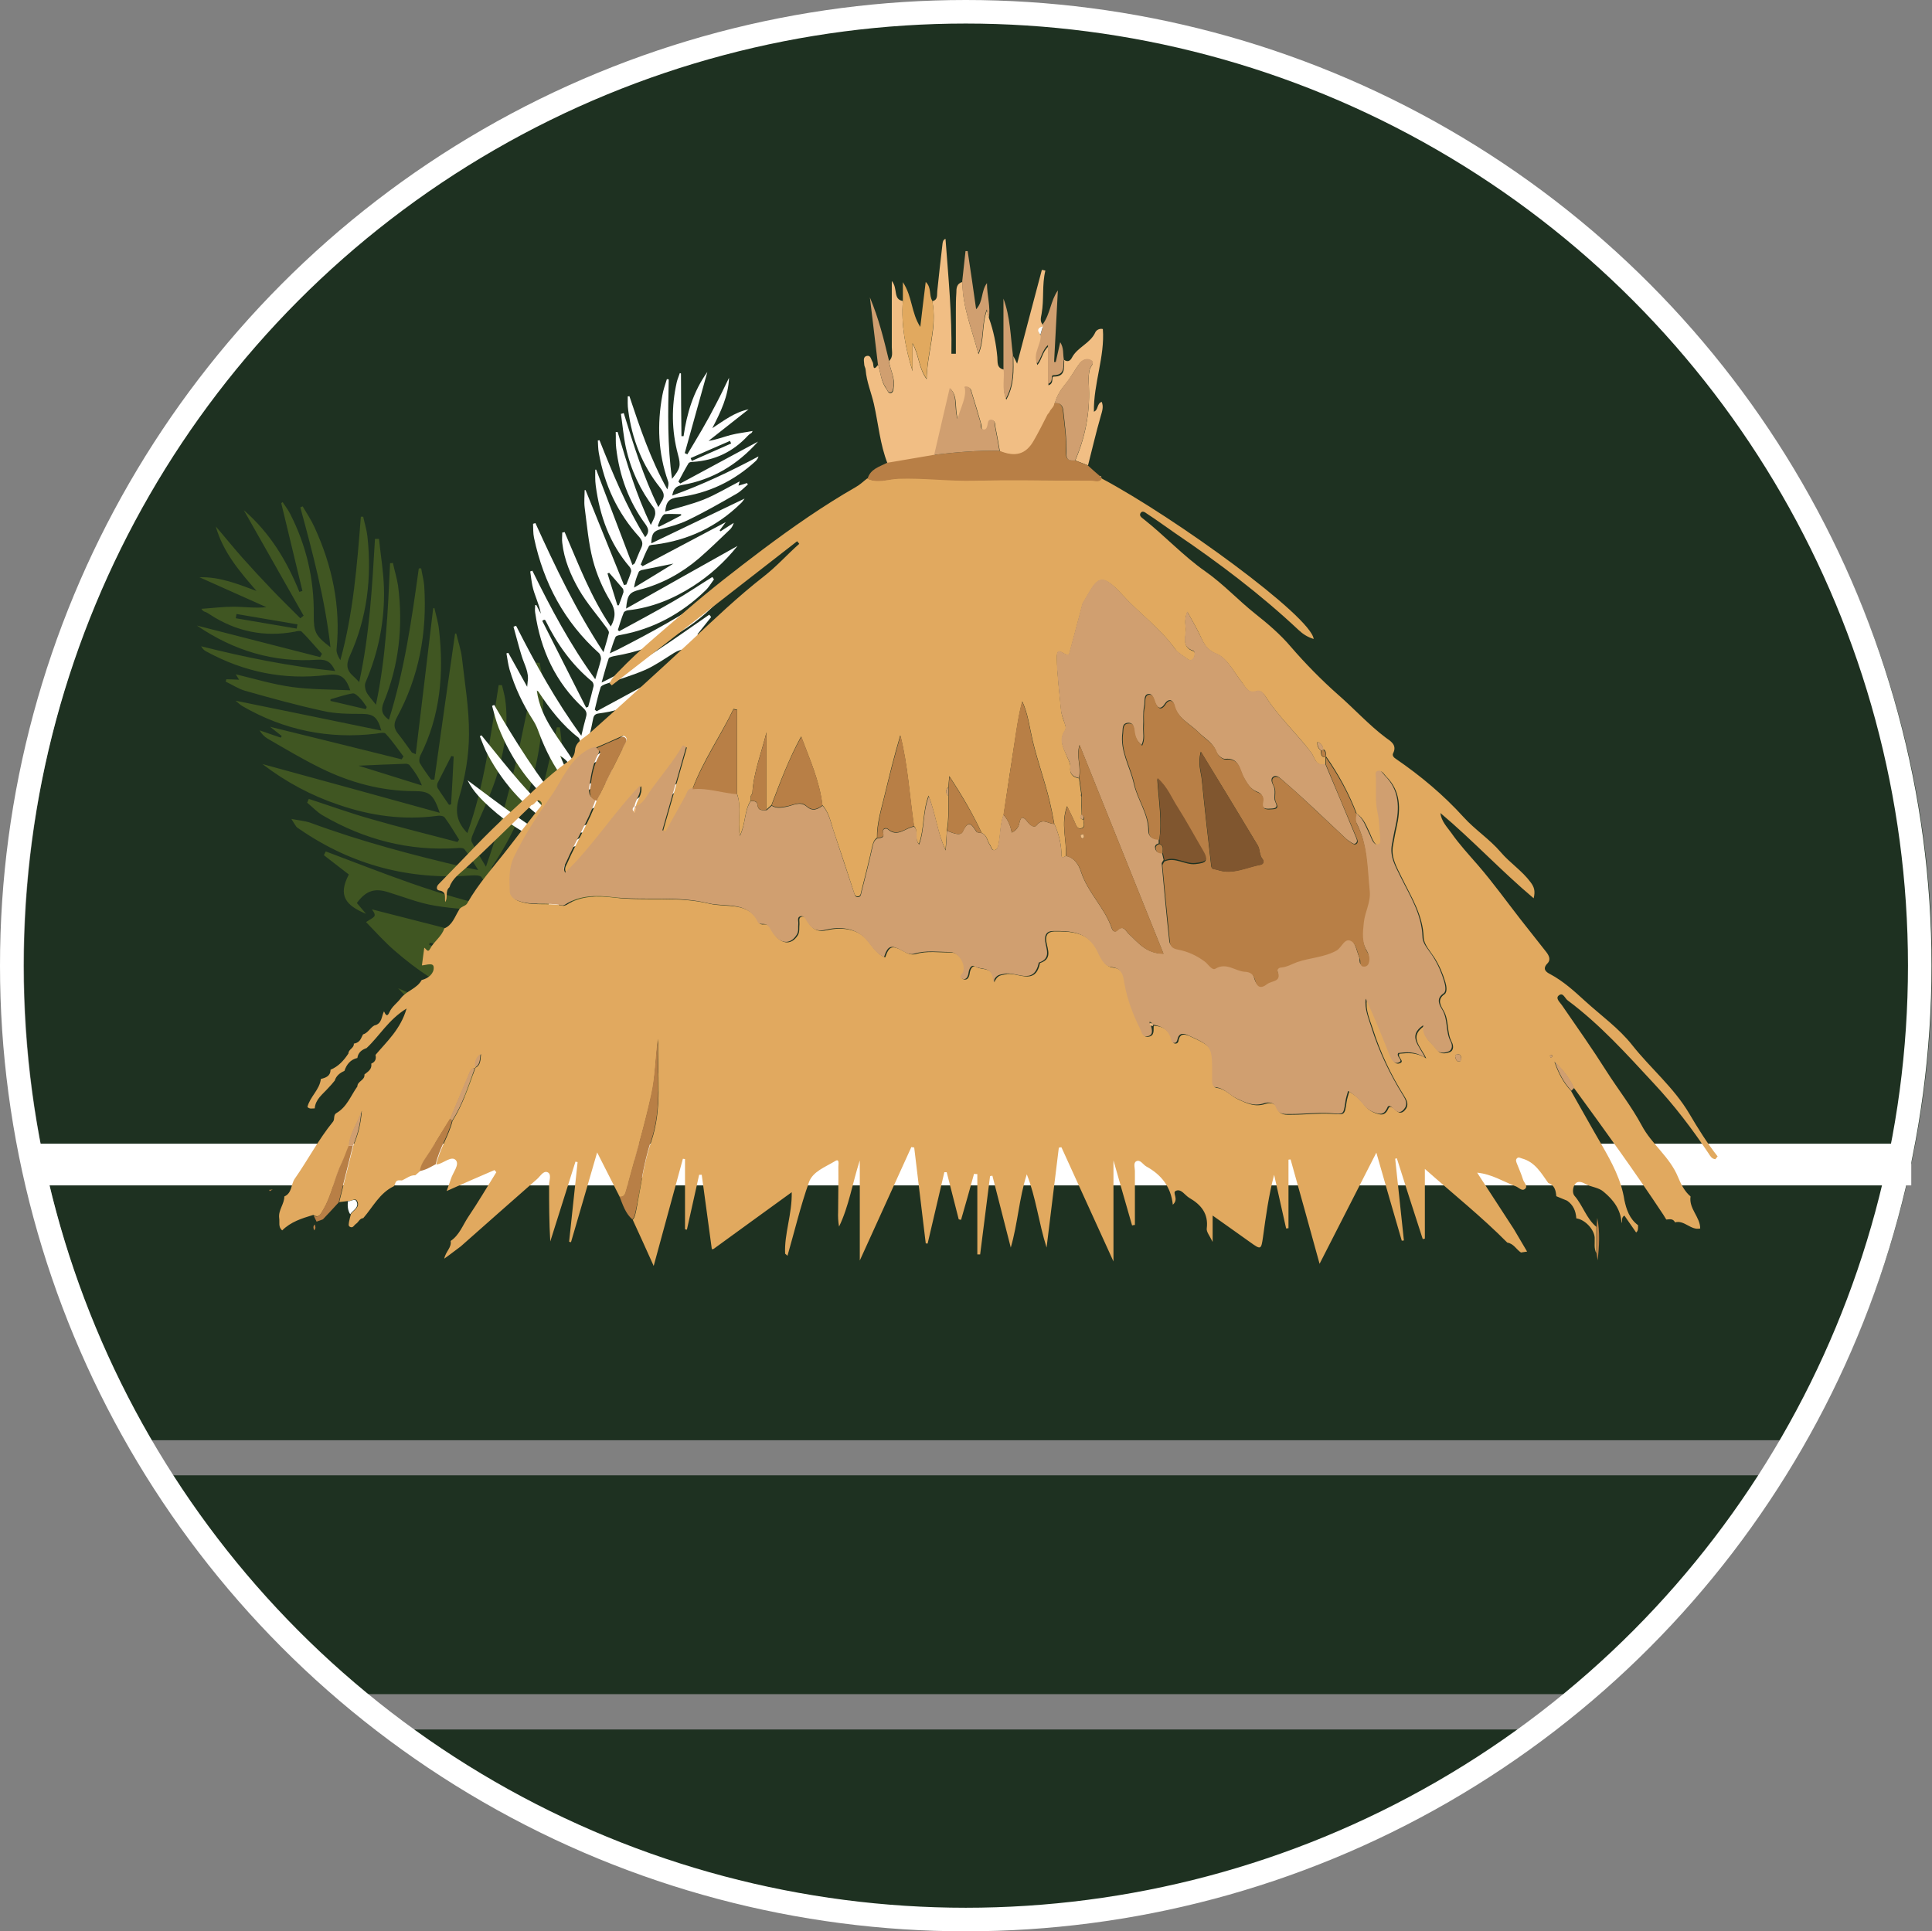 <?xml version="1.0" encoding="UTF-8"?>
<svg id="Livello_2" data-name="Livello 2" xmlns="http://www.w3.org/2000/svg" viewBox="0 0 82.02 82">
  <rect x="0" y="0" width="82.02" height="82" fill="#808080" stroke="none"/>
  <defs>
    <style>
      .cls-1 {
        fill: none;
        stroke: #fff;
      }

      .cls-2 {
        fill: #405622;
      }

      .cls-2, .cls-3, .cls-4, .cls-5, .cls-6, .cls-7, .cls-8, .cls-9 {
        stroke-width: 0px;
      }

      .cls-3 {
        fill: #1e3121;
      }

      .cls-4 {
        fill: #d09f70;
      }

      .cls-5 {
        fill: #e1a95f;
      }

      .cls-6 {
        fill: #b87f46;
      }

      .cls-7 {
        fill: #80562f;
      }

      .cls-8 {
        fill: #fff;
      }

      .cls-9 {
        fill: #f1be84;
      }
    </style>
  </defs>
  <g id="Livello_1-2" data-name="Livello 1">
    <g>
      <g>
        <path class="cls-3" d="M7.29,62.64c2.22,3.5,4.95,6.63,8.1,9.29h52.26c3.15-2.66,5.88-5.8,8.1-9.29H7.29Z"/>
        <path class="cls-3" d="M76.65,61.15c3.41-5.93,5.37-12.81,5.37-20.15C82.02,18.63,63.88.5,41.52.5S1.02,18.63,1.02,41c0,7.34,1.96,14.21,5.37,20.15h70.26Z"/>
        <path class="cls-3" d="M17.25,73.43c6.76,5.07,15.16,8.07,24.27,8.07s17.5-3,24.27-8.07H17.25Z"/>
      </g>
      <rect class="cls-8" x="1.14" y="48.56" width="80" height="1.77"/>
      <path class="cls-2" d="M24.12,44.6c-.17-.43-.33-.87-.52-1.29-.02-.05-.17-.04-.26-.05-2.5-.2-4.68-1.23-6.59-2.9-.43-.37-.81-.8-1.21-1.21.34-.23.49-.21.25-.54,2.01.51,4.09,1.05,6.17,1.58.03-.04.06-.09.08-.13-.22-.41-.44-.83-.68-1.24-.04-.07-.2-.1-.31-.11-.87-.09-1.75-.11-2.61-.26-.66-.11-1.31-.37-1.96-.57-.57-.18-.94-.07-1.33.46.12.14.24.28.39.46-.87-.36-1.2-.78-.73-1.67-.35-.27-.71-.55-1.06-.82.03-.05.05-.11.08-.16,2.4.9,4.78,1.89,7.38,2.42-.28-.49-.5-.92-.77-1.33-.05-.08-.28-.08-.42-.07-2.63.2-5.06-.43-7.28-1.95-.05-.04-.12-.07-.16-.12-.06-.08-.11-.17-.21-.33.3.06.56.08.8.16,2.16.8,4.37,1.38,6.59,1.9.14.03.28.06.54.11-.22-.35-.38-.63-.58-.88-.05-.07-.22-.06-.33-.05-2.03.13-3.92-.36-5.69-1.39-.24-.14-.44-.36-.66-.54.02-.05.05-.11.07-.16.89.29,1.77.61,2.66.86,1.21.35,2.43.65,3.65.97.02-.03.05-.06.07-.1-.2-.32-.39-.64-.61-.94-.05-.07-.21-.09-.32-.07-1.42.19-2.83,0-4.18-.47-1.14-.38-2.22-.95-3.24-1.73,2.53.69,4.99,1.37,7.53,2.07-.27-.79-.44-.92-1.08-.92-1.39,0-2.72-.36-3.98-.98-.77-.38-1.51-.82-2.25-1.25-.13-.08-.25-.19-.34-.35.3.1.6.21.9.31l.04-.07c-.16-.13-.32-.25-.49-.39,1.88.46,3.73.92,5.58,1.38.03-.04.05-.08.08-.12-.25-.33-.48-.67-.76-.97-.06-.07-.27-.02-.4,0-2,.24-3.9-.14-5.68-1.17-.1-.06-.18-.14-.29-.23,2.07.42,4.1.84,6.19,1.27-.17-.6-.35-.7-.82-.71-.56,0-1.13,0-1.68-.13-1.1-.24-2.19-.54-3.28-.85-.29-.08-.55-.26-.83-.39.01-.03.02-.06.03-.1.16,0,.33.01.54.02-.06-.1-.1-.17-.14-.23.8.19,1.58.43,2.39.54.81.11,1.64.1,2.47.14-.21-.61-.44-.72-1-.65-1.8.22-3.51-.12-5.13-1.01-.08-.04-.14-.11-.2-.21,1.87.47,3.74.85,5.69,1.05-.17-.38-.36-.5-.75-.48-1.85.13-3.56-.38-5.12-1.45l5.23,1.34s.05-.09.08-.14c-.29-.31-.56-.64-.86-.94-.05-.05-.2-.03-.29,0-1.29.24-2.49,0-3.61-.73-.05-.04-.11-.07-.17-.1-.06-.02-.12-.03-.19-.14.45-.03.91-.09,1.36-.09.45,0,.91.07,1.4.02-.95-.42-1.89-.85-2.84-1.27.86-.03,1.63.29,2.42.58-.71-.82-1.42-1.64-1.73-2.74.38.44.74.89,1.13,1.33.4.45.81.89,1.22,1.32.41.43.83.84,1.24,1.25.05-.04.09-.07.14-.11-.84-1.48-1.67-2.95-2.54-4.48,1.12.97,1.83,2.16,2.36,3.47l.13-.04c-.3-1.24-.6-2.48-.9-3.73.02-.01.04-.03.06-.04.11.17.23.32.32.5.69,1.35,1.02,2.78,1,4.29,0,.72.06.88.71,1.37-.23-2.04-.75-3.99-1.28-5.94.03-.01.07-.03.1-.04.17.29.36.57.5.88.76,1.65,1.12,3.37.94,5.17-.02.15.06.32.16.48.55-2,.71-4.04.87-6.09.03,0,.07,0,.1,0,.06.28.15.56.18.84.19,1.76-.02,3.46-.74,5.05-.18.39-.15.63.15.89.08.07.14.14.24.24.44-2.02.55-4.05.67-6.08.06,0,.12,0,.17,0,.07.69.19,1.38.21,2.07.04,1.4-.23,2.74-.78,4.02-.05.11-.02.3.04.42.09.17.24.32.4.53.43-2.02.51-4.02.6-6.01.04,0,.08,0,.12-.01.07.32.17.65.22.97.22,1.71.04,3.37-.61,4.95-.13.32-.08.52.22.74.66-2.1.97-4.26,1.27-6.43.03,0,.07,0,.1,0,.04.25.11.49.13.74.13,1.99-.22,3.86-1.16,5.59-.14.26-.14.45.04.68.21.26.4.54.59.8.01.02.04.02.17.08.25-2.09.5-4.14.74-6.19.02,0,.03-.01.05-.02.07.31.17.63.2.94.21,1.86.05,3.66-.8,5.34-.04.09-.06.24-.01.32.14.24.31.46.47.69.05,0,.09,0,.14,0,.29-2.07.58-4.13.88-6.2.02,0,.03,0,.05,0,.08.34.2.68.24,1.02.12,1.08.31,2.17.3,3.25,0,.9-.16,1.83-.42,2.69-.19.63-.08,1.06.35,1.51.73-2.03.99-4.17,1.33-6.28.05,0,.1,0,.14,0,.05.21.11.41.14.62.14,1.02-.02,2.03-.29,2.99-.26.94-.72,1.83-1.09,2.74-.04.09-.08.22-.05.29.17.34.37.67.61,1.07,1.01-2.87,1.6-5.75,2.13-8.66.05,0,.1,0,.15,0,.05.28.13.56.14.83.11,2.85-.57,5.46-2.14,7.8-.07.1-.07.3-.02.41.17.35.38.67.62,1.07.98-2.41,1.58-4.88,2.13-7.37.04,0,.09,0,.13,0,.03.29.08.58.09.87,0,.29-.03.58-.05.87-.03.3-.07.6-.04.92.05-.2.1-.39.14-.59.02,0,.05-.01.07-.02.04.15.1.3.12.45.23,2.3-.18,4.44-1.43,6.37-.13.2-.16.36-.03.57.19.32.35.65.55,1.04,1.01-2.45,1.66-4.95,2.25-7.48.05,0,.11.01.16.02-.02.62,0,1.25-.05,1.87-.04.54-.21,1.07.03,1.61.02.05.04.11.11.28.23-.84.42-1.56.62-2.29.04,0,.08,0,.12,0,.02.33.06.66.05.99-.04,1.18-.28,2.31-.66,3.42-.08.25-.12.51-.15.77-.14,1.15-.38,2.27-.87,3.32-.13.29-.16.53.02.82.16.26.27.55.44.89,1.13-2.39,1.94-4.84,2.66-7.32.05,0,.09.02.14.03-.02.46,0,.93-.07,1.39-.3,2.1-1.03,4.01-2.34,5.66-.37.47-.37.51.07,1.1.62-1.09,1.25-2.14,1.82-3.23.57-1.09,1.06-2.22,1.59-3.33.04,0,.07.02.11.03-.06.41-.1.83-.2,1.22-.53,2.08-1.53,3.89-3.04,5.38-.39.38.06.6.1.98,1.7-1.61,3.09-3.39,4.52-5.14-.16.74-.54,1.35-.94,1.95-.86,1.29-1.92,2.38-3.22,3.2-.21.13-.21.24-.12.45.52,1.16,1.03,2.32,1.53,3.49.23.53.22.54-.35.75-.05-.1-.1-.2-.14-.31-.51-1.24-1.03-2.47-1.53-3.71-.09-.23-.21-.3-.46-.32-.64-.04-1.28-.1-1.9-.25-1.35-.33-2.7-.69-4.03-1.11-.67-.21-1.29-.56-1.93-.84.02-.05.03-.1.05-.16.58.12,1.16.25,1.73.37,0-.02.02-.04.03-.06-.31-.27-.62-.55-.93-.82.02-.03.03-.07.05-.1,1.07.47,2.12,1.04,3.23,1.37,1.12.33,2.31.42,3.49.61-.1-.71-.24-.84-.84-.91-2.12-.25-4.03-1.06-5.74-2.39-.61-.47-1.15-1.03-1.7-1.6.65.27,1.3.56,1.96.8,1.68.59,3.36,1.16,5.04,1.73.07.03.15.06.22.09-.15.03-.3.1-.45.08-.72-.08-1.45-.19-2.17-.29-.15-.02-.3-.06-.46-.1,0,.04-.02.08-.03.13,1.22.45,2.44.9,3.66,1.34.03-.04.06-.08.09-.11-.22-.35-.45-.7-.67-1.05ZM23.94,42.81s.07,0,.1,0c.48-1.56,1.35-3.01,1.14-4.78-.03.04-.06.06-.07.1-.41,1.19-.91,2.32-1.69,3.31-.05.06-.06.2-.02.28.17.37.36.74.55,1.1ZM22.37,39.73s.09,0,.14,0c.44-1.93.88-3.86,1.32-5.79-.04-.01-.08-.03-.13-.04-.02.03-.06.05-.06.08-.34,1.57-.91,3.03-1.86,4.31-.05.07-.06.21-.03.28.2.39.41.77.62,1.15ZM18.75,41.04s-.02.06-.04.09c1.56.65,3.13,1.3,4.69,1.95.02-.03.05-.07.07-.1-.2-.4-.38-.81-.6-1.2-.04-.08-.22-.11-.33-.12-.48-.04-.97-.02-1.44-.1-.79-.14-1.57-.35-2.36-.52ZM18.24,40.03s-.01.06-.02.09c1.47.45,2.94.9,4.53,1.38-.2-.41-.35-.69-.48-.98-.09-.2-.21-.25-.43-.23-.42.05-.86.08-1.28.04-.78-.07-1.55-.2-2.32-.3ZM15.22,32.51c.92.29,1.8.56,2.69.84-.13-.34-.32-.61-.52-.86-.04-.05-.14-.07-.21-.06-.63.02-1.27.05-1.96.08ZM19.07,34.17s.06-.01.08-.02c.04-.68.08-1.36.11-2.03l-.1-.02c-.19.38-.39.76-.58,1.14-.03.06-.03.17,0,.22.15.24.32.47.48.71ZM24.51,43.88c.1-.61.18-1.13.27-1.66q-.8.84-.27,1.66ZM15.53,30.11s.02-.06.04-.09c-.09-.13-.18-.27-.29-.38-.08-.09-.22-.21-.3-.2-.32.05-.63.16-.95.25,0,.02,0,.05,0,.07.5.12,1,.23,1.5.35ZM12.6,26.69c0-.06.02-.12.03-.18-.86-.15-1.73-.29-2.59-.44l-.03.18,2.59.44ZM25.61,47.65c-.3-.78-.39-.8-1.29-.43.44.15.83.28,1.29.43Z"/>
      <path class="cls-8" d="M24.34,34.4s.05.04.08.06c.75-.51,1.5-1.01,2.24-1.52-.01-.03-.03-.05-.04-.08-.1.05-.19.1-.29.14-.47.19-.94.38-1.41.56-.1.04-.21.02-.32.02.04-.03.09-.07.13-.1,1.04-.67,2.08-1.34,3.11-2.02.41-.27.79-.58,1.19-.87-.27.48-.55.94-.88,1.36-.92,1.18-2.08,2.05-3.47,2.57-.39.15-.47.26-.41.75.76-.33,1.55-.59,2.25-1,.69-.41,1.3-.97,1.95-1.47.02.02.03.04.05.06-.16.24-.33.47-.49.71,0,.01.02.02.03.04.37-.18.74-.36,1.11-.54.02.03.04.06.06.1-.39.3-.75.64-1.16.89-.83.5-1.67.97-2.53,1.42-.39.21-.82.35-1.24.49-.17.05-.23.12-.26.29-.13.92-.27,1.84-.41,2.76-.01.08-.03.16-.04.23-.42-.05-.43-.05-.36-.45.14-.87.29-1.74.44-2.61.03-.15.01-.23-.15-.28-1.02-.34-1.91-.9-2.71-1.62-.37-.34-.73-.69-.96-1.16,1.26.94,2.5,1.9,3.91,2.71-.04-.26.23-.48-.1-.68-1.27-.75-2.24-1.8-2.95-3.11-.14-.25-.23-.53-.34-.79.02-.01.05-.03.07-.04.54.66,1.07,1.34,1.63,1.98.56.64,1.17,1.24,1.77,1.87.19-.48.19-.5-.14-.75-1.16-.89-1.98-2.05-2.53-3.42-.12-.3-.19-.62-.28-.93.03-.01.06-.03.09-.04.9,1.55,1.86,3.07,3.03,4.49.05-.26.08-.47.14-.67.07-.22.01-.38-.13-.55-.5-.63-.86-1.34-1.14-2.09-.06-.17-.13-.34-.23-.5-.44-.68-.79-1.41-1.02-2.19-.06-.22-.09-.45-.13-.68.03,0,.05-.02.08-.02.26.46.51.92.8,1.44.01-.12.02-.17.02-.21.07-.4-.14-.73-.25-1.09-.13-.41-.23-.83-.35-1.25.04-.01.07-.03.11-.04.82,1.61,1.68,3.18,2.77,4.67.07-.3.13-.55.2-.8.05-.17,0-.27-.12-.38-1.17-1.08-1.81-2.46-2.04-4.05-.02-.11,0-.22,0-.32.02,0,.04,0,.05,0,.06.12.13.25.19.37-.03-.22-.11-.42-.18-.62-.07-.19-.14-.38-.18-.58-.04-.2-.06-.4-.09-.6.03,0,.06-.02.09-.03.78,1.59,1.61,3.15,2.67,4.61.09-.31.18-.57.24-.83.02-.08-.02-.22-.08-.28-1.46-1.31-2.35-2.96-2.76-4.9-.04-.19-.03-.39-.04-.59.03-.01.06-.02.1-.03.85,1.87,1.73,3.72,2.89,5.48.09-.31.17-.56.23-.82.01-.05-.04-.13-.08-.19-.4-.55-.86-1.07-1.2-1.66-.34-.6-.62-1.25-.7-1.97-.02-.14,0-.29,0-.44.03,0,.07-.01.1-.02.59,1.37,1.12,2.77,1.96,4.01.21-.38.22-.68-.02-1.08-.32-.53-.58-1.13-.74-1.74-.19-.73-.25-1.49-.35-2.24-.03-.24,0-.49,0-.73.01,0,.02,0,.04,0,.54,1.34,1.09,2.69,1.63,4.03.03,0,.06-.02.1-.02.07-.18.15-.36.2-.54.02-.06-.02-.16-.06-.21-.85-.99-1.27-2.17-1.44-3.46-.03-.22-.02-.45-.02-.67.01,0,.02,0,.04,0,.51,1.34,1.02,2.69,1.54,4.05.08-.06.1-.07.1-.08.09-.21.17-.43.27-.64.09-.19.05-.31-.08-.47-.92-1.01-1.48-2.21-1.72-3.58-.03-.17-.03-.35-.04-.52.02,0,.05,0,.07-.01.56,1.41,1.14,2.82,1.94,4.12.17-.2.16-.34.02-.54-.71-.96-1.11-2.05-1.25-3.24-.03-.23-.01-.46-.02-.69.03,0,.05,0,.08,0,.4,1.33.78,2.66,1.41,3.95.08-.17.15-.29.18-.42.02-.09,0-.22-.04-.29-.59-.77-.99-1.63-1.2-2.58-.1-.47-.14-.95-.21-1.43.04,0,.08-.02.12-.03.42,1.35.83,2.7,1.47,3.99.05-.08.08-.15.12-.21.16-.23.14-.39-.05-.62-.76-.95-1.19-2.06-1.35-3.28-.03-.2-.02-.4-.02-.59.02,0,.05,0,.07-.01.45,1.35.91,2.71,1.61,3.96.04-.12.07-.25.03-.35-.42-1.19-.47-2.41-.24-3.65.04-.23.12-.45.19-.68.03,0,.05,0,.08.01-.03,1.4-.06,2.8.14,4.22.36-.44.38-.56.25-1.04-.27-1.01-.28-2.03-.05-3.06.03-.13.09-.26.13-.39.02,0,.03.01.05.02,0,.89.01,1.78.02,2.66h.09c.14-.97.41-1.89,1.01-2.73-.33,1.18-.64,2.31-.96,3.45.04.02.08.03.11.05.21-.35.42-.7.63-1.06.21-.36.41-.73.6-1.1.19-.36.36-.72.54-1.09-.03.79-.36,1.46-.71,2.14.49-.32.95-.68,1.54-.8-.57.45-1.13.89-1.7,1.34.34-.05.63-.17.94-.25.31-.08.62-.11.93-.17-.03.09-.07.1-.11.12-.04.03-.07.06-.1.09-.63.68-1.4,1.04-2.31,1.1-.07,0-.17.01-.2.06-.15.25-.29.52-.43.78.03.03.05.05.08.08l3.3-1.78c-.87.98-1.93,1.62-3.21,1.84-.27.05-.38.16-.43.45,1.28-.46,2.48-1.03,3.66-1.66-.02.08-.06.13-.1.18-.94.87-2.03,1.39-3.29,1.55-.39.05-.53.17-.57.61.55-.17,1.11-.3,1.64-.51.52-.21,1.01-.51,1.52-.77-.01.05-.03.1-.05.18.14-.04.25-.07.36-.11.01.02.03.04.04.06-.16.14-.31.3-.49.4-.68.39-1.36.78-2.07,1.12-.35.17-.73.27-1.11.37-.32.08-.42.18-.43.61,1.33-.64,2.63-1.26,3.96-1.9-.06.08-.1.15-.16.2-1.02,1-2.24,1.57-3.63,1.75-.09.01-.24.01-.27.07-.14.25-.24.52-.35.78.03.02.05.04.08.07,1.17-.62,2.34-1.24,3.53-1.87-.09.12-.18.24-.26.35l.04.04c.19-.12.37-.24.56-.36-.04.12-.09.22-.17.29-.43.41-.86.83-1.31,1.22-.74.63-1.58,1.09-2.52,1.33-.43.11-.52.22-.57.8,1.59-.9,3.14-1.77,4.73-2.66-.56.7-1.19,1.26-1.89,1.71-.84.54-1.75.91-2.74,1.02-.07,0-.18.05-.2.1-.1.24-.17.49-.25.74.02.02.04.04.06.05.77-.42,1.54-.83,2.3-1.27.56-.32,1.1-.69,1.65-1.03.02.03.05.06.07.1-.12.16-.22.34-.36.47-1.02.99-2.22,1.64-3.61,1.89-.08.01-.19.04-.21.09-.09.2-.15.42-.24.69.16-.08.26-.12.34-.16,1.41-.72,2.81-1.49,4.13-2.39.14-.1.31-.15.51-.24-.04.12-.06.2-.09.26-.02.04-.06.07-.09.1-1.24,1.4-2.77,2.23-4.58,2.54-.1.02-.25.05-.27.11-.11.32-.19.65-.3,1.02,1.67-.8,3.1-1.87,4.57-2.88.03.03.05.06.08.1-.19.24-.39.49-.58.73.47.52.32.86-.21,1.25.07-.14.13-.26.19-.37-.35-.29-.62-.3-.97-.09-.4.25-.8.53-1.22.72-.56.24-1.14.41-1.71.61-.07.03-.17.07-.19.13-.1.31-.17.63-.25.95.03.02.05.05.08.07,1.31-.71,2.62-1.42,3.89-2.1-.11.26-.01.22.26.32-.2.34-.39.7-.61,1.02-1.01,1.44-2.3,2.5-3.96,3.06-.06.02-.16.04-.16.08-.05.32-.09.64-.13.96-.09.27-.18.55-.27.82ZM24.62,31.51c.01-.06-.02-.15-.06-.19-.69-.53-1.22-1.22-1.7-1.95-.01-.02-.04-.03-.07-.05.16,1.23.99,2.06,1.57,3.03.02,0,.05,0,.07-.01.06-.28.13-.55.18-.83ZM25.2,29.13c.01-.06-.02-.15-.06-.19-.86-.71-1.49-1.59-1.98-2.59,0-.02-.04-.03-.06-.04-.03.02-.05.03-.08.05.62,1.23,1.24,2.45,1.86,3.68.03,0,.06-.02.09-.03.08-.29.16-.58.23-.88ZM26.14,31.03c-.3.14-.64.2-.95.31-.08.03-.19.07-.21.13-.08.3-.14.6-.2.91.02.02.04.04.07.05.94-.7,1.89-1.4,2.83-2.1-.01-.02-.03-.04-.04-.05-.5.25-.99.52-1.5.75ZM26.3,30.1c-.28.1-.58.15-.87.19-.15.02-.22.07-.25.23-.04.22-.09.43-.16.74.99-.59,1.9-1.14,2.82-1.69,0-.02-.02-.04-.03-.06-.5.2-1,.42-1.51.59ZM27.25,24.2s-.12.04-.13.08c-.09.21-.17.42-.2.67.55-.33,1.1-.67,1.67-1.02-.47.1-.9.18-1.33.27ZM26.47,25.14s0-.12-.03-.15c-.19-.23-.39-.45-.58-.67l-.07.03c.14.45.28.9.42,1.35.02,0,.04,0,.06,0,.07-.19.14-.37.2-.56ZM23.78,32.09c.15.34.29.68.46,1.07q.22-.64-.46-1.07ZM28.92,21.88s0-.03-.01-.05c-.23,0-.46-.02-.68,0-.06,0-.13.11-.17.18-.05.09-.09.2-.13.31.01.02.03.04.04.05.32-.16.64-.32.95-.49ZM31.04,18.83l-.05-.11c-.56.24-1.12.49-1.67.73.02.04.03.08.05.12l1.67-.74ZM24.92,35.38c-.67-.1-.72-.07-.8.51.28-.18.52-.33.8-.51Z"/>
      <g>
        <path class="cls-5" d="M46.78,20.32c3.13,1.67,8.88,5.85,8.99,6.81-.26-.08-.46-.21-.64-.38-1.62-1.52-3.38-2.85-5.21-4.09-.41-.28-.81-.58-1.23-.85-.07-.05-.18-.14-.26-.04-.09.12.03.2.12.27.9.71,1.69,1.57,2.62,2.22.77.54,1.39,1.22,2.12,1.8.53.42,1.06.87,1.51,1.4.62.72,1.3,1.41,2,2.03.69.6,1.3,1.28,2.03,1.83.19.14.5.3.31.67-.04.08.02.17.12.23,1.05.72,2.02,1.53,2.88,2.48.48.53,1.1.93,1.57,1.48.39.46.91.79,1.27,1.28.14.19.21.35.13.68-1.39-1.17-2.6-2.48-3.96-3.62.04.35.28.59.46.84.34.49.75.93,1.14,1.38.63.73,1.2,1.52,1.79,2.28.36.46.72.91,1.08,1.37.13.16.24.35.07.52-.23.24-.04.37.12.45.56.3,1.02.72,1.48,1.14.68.62,1.44,1.16,2,1.87.78.99,1.77,1.8,2.43,2.92.36.61.75,1.24,1.2,1.81-.03.04-.07.08-.1.12-.15-.02-.21-.13-.28-.24-.7-1.05-1.47-2.06-2.33-2.98-1.15-1.24-2.28-2.5-3.65-3.52-.13-.09-.2-.37-.39-.21-.14.12.05.28.14.41.64.93,1.29,1.85,1.89,2.8.49.77,1.06,1.49,1.5,2.31.42.79,1.19,1.33,1.54,2.19.12.29.27.6.53.82-.08.52.41.87.41,1.36,0,0,0,0,0,0-.4.09-.67-.37-1.07-.26-.08-.17-.23-.13-.37-.12-.04-.07-.09-.14-.13-.21-1.21-1.83-2.5-3.61-3.8-5.39-.2-.42-.48-.78-.82-1.1.16.46.37.88.7,1.23.44.77.87,1.55,1.32,2.32.42.73.82,1.47.95,2.32.09.42.22.8.58,1.07,0,.11.02.23-.08.31-.17-.24-.33-.48-.5-.72-.15.1-.07.23-.12.32-.03-.56-.33-.97-.75-1.32-.22-.2-.53-.2-.78-.34-.14-.08-.33-.15-.44,0-.1.13-.13.38-.03.5.36.41.5.96.93,1.32v1.12c-.11-.21-.06-.44-.07-.66-.02-.35-.41-.77-.78-.82-.02-.31-.13-.57-.39-.75-.15-.06-.31-.13-.46-.19-.02-.24-.07-.47-.34-.56-.3-.42-.56-.89-1.11-1.04-.08-.02-.15-.08-.22-.01-.07.07-.03.15,0,.23.09.23.19.45.26.68.04.13.22.27.08.39-.13.11-.26-.06-.39-.11-.53-.2-1.02-.52-1.64-.58.52.8,1.04,1.6,1.56,2.4.19.32.37.63.56.95-.09.01-.17.03-.26.04-.2-.13-.31-.38-.58-.42-1.08-1.09-2.28-2.05-3.5-3.13v2.96s-.06.01-.09.02c-.37-1.14-.74-2.29-1.1-3.43-.02,0-.04.01-.07.02.12,1.16.25,2.31.37,3.47-.03,0-.06,0-.09.01-.35-1.2-.7-2.41-1.08-3.74-.83,1.62-1.59,3.11-2.41,4.72-.43-1.57-.83-3-1.23-4.43-.03,0-.06,0-.09.01v2.91s-.06,0-.1.01c-.17-.76-.34-1.52-.51-2.28-.23.88-.35,1.75-.47,2.63-.08.56-.09.56-.55.23-.51-.36-1.02-.73-1.59-1.13v1.12c-.13-.27-.27-.43-.25-.57.08-.63-.24-1.01-.74-1.3-.19-.11-.34-.4-.57-.3-.18.08.15.34-.13.59-.08-.77-.5-1.28-1.12-1.62-.15-.08-.26-.32-.44-.22-.13.08-.04.3-.05.46,0,.75,0,1.5,0,2.24-.04,0-.08.01-.12.02-.26-.89-.51-1.79-.79-2.76v4.29c-.77-1.69-1.49-3.27-2.21-4.85-.04,0-.07.01-.11.02-.17,1.38-.34,2.76-.52,4.24-.34-1.08-.45-2.13-.84-3.11-.33,1.02-.38,2.08-.68,3.11-.26-1.02-.52-2.03-.78-3.05-.03,0-.07.01-.1.02-.14,1.11-.28,2.22-.42,3.32-.04,0-.08,0-.12,0v-3.41s-.09,0-.14-.01c-.18.65-.36,1.3-.55,1.95-.03,0-.07-.01-.1-.02-.17-.67-.34-1.33-.51-2-.03,0-.07,0-.1,0l-.71,3.03s-.06,0-.08-.01c-.16-1.36-.33-2.71-.49-4.07-.04,0-.08-.01-.12-.02-.72,1.58-1.44,3.17-2.19,4.82v-4.25c-.32.99-.46,1.94-.88,2.81-.04-.22-.05-.43-.04-.64,0-.63.02-1.27.01-1.9,0-.1.06-.37-.14-.24-.41.25-.95.44-1.11.9-.36,1.02-.61,2.08-.91,3.12-.03-.03-.06-.06-.1-.09-.04-.85.3-1.67.28-2.61-1.15.83-2.23,1.62-3.32,2.41-.03,0-.05,0-.07.02l-.43-3.17s-.08,0-.11,0c-.17.78-.35,1.55-.52,2.33-.03,0-.06-.01-.08-.02v-2.98s-.06,0-.09-.01c-.4,1.47-.8,2.94-1.24,4.55-.33-.74-.61-1.35-.89-1.96.09-.1.11-.23.14-.36.2-.98.31-2,.64-2.94.5-1.45.25-2.92.3-4.38-.11.79-.11,1.59-.28,2.36-.3,1.37-.71,2.72-1.07,4.08-.04.13-.07.3-.28.27-.3-.58-.59-1.17-.96-1.89-.4,1.37-.75,2.59-1.11,3.81-.03,0-.06-.01-.08-.02.12-1.13.24-2.25.36-3.38-.03,0-.06-.01-.09-.02-.36,1.13-.71,2.26-1.07,3.39-.05-.82-.05-1.61-.05-2.41,0-.18.12-.45-.07-.53-.18-.07-.31.18-.45.3-1.08.95-2.16,1.9-3.23,2.85-.22.16-.43.33-.7.52.06-.31.32-.47.27-.75.37-.25.51-.66.74-1.01.42-.62.8-1.27,1.2-1.91-.03-.03-.05-.06-.08-.09-.65.28-1.3.56-2.03.89.09-.25.14-.38.18-.51.08-.27.38-.61.21-.8-.18-.2-.51.12-.78.18-.02,0-.03,0-.05,0,.14-.65.53-1.21.69-1.85.44-.7.69-1.48.97-2.25.23-.12.21-.33.24-.58-.25.17-.23.38-.24.58-.11.01-.18.07-.22.16-.28.67-.56,1.33-.84,2-.28.45-.56.89-.82,1.34-.17.28-.41.53-.46.88l-.21.18c-.22-.01-.38.14-.57.22-.1,0-.21-.04-.27.09-.03.06-.04.14-.08.16-.6.29-.88.88-1.29,1.35-.16.01-.2.18-.32.25-.07.05-.11.17-.22.13-.12-.04-.07-.15-.06-.24.02-.11.05-.21.08-.32.12-.17.4-.28.26-.55-.07-.14-.24.01-.36,0l-.4.05c.2-.8.4-1.6.6-2.4.21-.47.32-.96.36-1.48-.15.51-.5.94-.54,1.48-.09.24-.17.48-.29.71-.33.66-.44,1.42-.83,2.06-.09.14-.15.3-.36.2-.02-.02-.03-.03-.06-.02-.47.14-.94.29-1.3.65-.18-.14-.1-.35-.13-.53-.04-.33.22-.59.22-.91.33-.14.28-.52.44-.75.56-.8,1.01-1.67,1.63-2.43.08-.11,0-.28.14-.36.45-.26.61-.74.89-1.13,0-.23.33-.26.3-.51.15-.12.33-.22.29-.46.17-.07.22-.2.18-.37.48-.57,1.06-1.08,1.32-1.97-.78.48-1.15,1.17-1.7,1.68-.2.07-.36.19-.39.42-.3.07-.46.28-.55.55-.19.08-.35.21-.41.41-.09.11-.18.22-.28.32-.23.26-.54.47-.57.86-.11,0-.22.04-.31-.06.11-.44.52-.73.57-1.19.21-.05.41-.12.41-.39.34-.14.57-.4.76-.69,0-.18.25-.23.23-.42.14-.02.24-.09.3-.21.03-.06.06-.12.09-.18.21-.06.3-.28.48-.38.33-.07.3-.38.41-.6.06.13.13.27.23.04.11-.25.33-.39.48-.59.24-.32.69-.41.89-.78.3-.07.53-.29.51-.54-.01-.22-.32-.09-.5-.08.03-.25.07-.5.1-.75.08.04.15.24.25.04.16-.31.49-.51.6-.86.34-.14.44-.48.61-.76.06-.17.28-.17.36-.3.48-.85,1.13-1.56,1.72-2.32.42-.55.85-1.1,1.28-1.65.09-.11.25-.24.11-.37-.15-.13-.22.13-.36.16-.03,0-.05.04-.07.06-.91.87-1.8,1.76-2.73,2.61-.27.25-.58.45-.7.82-.2.17-.05.44-.18.63-.04-.18.08-.44-.25-.49-.14-.02-.13-.17-.03-.27,1.02-1.03,1.99-2.11,3.07-3.08.79-.71,1.53-1.49,2.4-2.11.17-.12.3-.24.32-.5.02-.35.38-.51.61-.71,1.45-1.29,2.88-2.59,4.3-3.91,1.01-.95,2.02-1.91,3.11-2.76.55-.43.99-.93,1.5-1.38-.03-.04-.06-.07-.09-.11-2.62,2.04-5.24,4.08-7.87,6.12-.03-.03-.06-.06-.09-.09.08-.2.23-.35.38-.5.89-.93,1.89-1.74,2.87-2.59,1.05-.91,2.14-1.75,3.25-2.59,1.27-.95,2.57-1.86,3.95-2.65.18-.1.33-.25.49-.37.43.21.86.02,1.29,0,1.09-.05,2.17.1,3.26.08,1.66-.04,3.31,0,4.96,0,.15,0,.33.09.44-.1ZM56.18,31.85c-.02-.15-.07-.29-.25-.35-.02.18.04.28.14.36.02.13-.01.3.2.29,0,.1,0,.2,0,.3-.42.11-.45-.28-.6-.49-.6-.8-1.35-1.48-1.9-2.32-.09-.14-.22-.35-.41-.29-.38.12-.47-.16-.63-.37-.34-.43-.63-1.03-1.07-1.21-.51-.2-.59-.55-.77-.91-.14-.28-.3-.55-.48-.88-.12.27-.09.49-.07.69.04.34-.22.8.33.98.08.03.07.21,0,.31-.09.13-.2.07-.29,0-.17-.13-.37-.23-.49-.4-.63-.88-1.51-1.5-2.23-2.29-1-1.1-1.09-.65-1.69.35-.02.04-.03.09-.04.14-.18.68-.36,1.36-.54,2.03-.17.12-.53-.43-.52.13.01.75.11,1.51.18,2.26.02.16.07.32.13.47.04.13.11.26.03.38-.28.42-.03.78.11,1.14.06.14.13.26.12.41-.04.29.11.42.37.47.03.22.06.44.09.66,0,.01-.03.03-.02.04,0,.03.02.05.03.08,0,.26,0,.52.01.77-.12.12-.03.17.07.21,0,.13.1.32-.11.36-.15.03-.2-.13-.25-.25-.1-.23-.21-.44-.33-.69-.28.74-.01,1.43-.05,2.11-.23.16-.19-.05-.19-.16-.02-.42-.13-.82-.3-1.2-.03-.17-.07-.35-.1-.52-.2-1.03-.58-2.01-.82-3.02-.13-.55-.19-1.12-.44-1.66-.12.44-.19.88-.26,1.32-.18,1.16-.36,2.33-.53,3.49-.15.39-.13.82-.21,1.22-.02.11-.04.25-.16.28-.15.03-.15-.14-.21-.22-.12-.16-.12-.41-.35-.5-.38-.81-.82-1.57-1.38-2.42-.02.24-.03.35-.04.46-.12.13-.12.26,0,.39,0,.48.02.96-.06,1.44-.02.26-.03.53-.06.84-.35-.73-.41-1.5-.72-2.3-.27.72-.17,1.4-.41,2.05-.22-.26,0-.56-.21-.76-.19-1.28-.26-2.58-.58-3.85-.26.87-.47,1.74-.68,2.6-.14.58-.32,1.15-.31,1.75-.13.09-.16.21-.2.36-.14.65-.31,1.29-.47,1.93-.02.1-.03.2-.16.2-.07,0-.11-.06-.13-.12-.29-.9-.59-1.8-.89-2.69-.12-.37-.19-.77-.47-1.07-.12-1.03-.54-1.95-.9-2.91-.52.95-.89,1.94-1.26,2.91l-.21.19v-3.28c-.21.87-.55,1.7-.6,2.59-.02.04-.05.08-.07.12,0,.06,0,.12,0,.19-.28.44-.21.99-.46,1.48-.11-.62.08-1.21-.12-1.77v-3.57c-.05-.01-.1-.02-.15-.03-.55,1.14-1.29,2.19-1.74,3.39-.19.04-.21.23-.29.36-.28.49-.55.99-.83,1.49-.04-.02-.09-.04-.13-.06.34-1.18.67-2.36,1.01-3.54-.05-.02-.1-.04-.15-.06-.38.68-.89,1.26-1.34,1.88-.19.26-.32.6-.68.71h0c.03-.29.3-.52.23-.89-1.16,1.18-2.01,2.57-3.18,3.7-.11-.21-.01-.31.05-.45.39-.9.93-1.73,1.25-2.66.39-.79.79-1.58,1.18-2.38.05-.1.14-.21.03-.31-.09-.08-.18,0-.27.03-.31.14-.62.28-.93.41-.08.02-.16.03-.23.07-.86.41-1.17,1.32-1.67,2.02-.58.82-1.14,1.67-1.58,2.59-.24.5-.19.98-.18,1.47,0,.15.13.3.29.37.62.26,1.3.07,1.93.22.04,0,.1-.02.14-.04.62-.4,1.34-.39,2.01-.31,1.35.16,2.72-.07,4.06.26.75.18,1.67-.11,2.12.83.02.04.12.06.18.05.21-.02.27.1.37.28.33.58.8.63,1.08.18.09-.15.05-.32.07-.47.01-.11-.05-.26.07-.31.16-.06.23.09.29.2.19.33.41.46.84.36.56-.13,1.2-.06,1.6.34.27.27.44.66.84.82.17-.49.29-.53.78-.26.16.09.31.17.51.12.49-.15,1-.06,1.5-.07.36,0,.68.49.57.84-.03.1-.24.22-.03.3.17.06.24-.11.26-.27.02-.16.13-.35.26-.26.27.17.78-.04.78.66.14-.34.31-.29.46-.34.5-.14,1.28.53,1.48-.48.53-.17.33-.56.27-.91-.04-.24.04-.42.33-.43.74-.01,1.46.02,1.86.82.14.28.3.67.62.71.47.05.5.38.55.67.13.69.36,1.33.67,1.95.07.14.08.35.3.32.28-.04.21-.28.23-.47.39.02.68.19.78.6.02.08.05.16.14.16.1,0,.13-.08.14-.16.07-.3.29-.23.46-.16,1,.46,1,.46,1.01,1.68,0,.1,0,.2,0,.29,0,.11.04.22.14.23.38.04.61.35.92.49.37.17.72.34,1.15.19.17-.06.41-.06.5.18.12.32.37.28.64.28.54,0,1.09-.07,1.63-.04.59.03.59.11.68-.51.02-.14.07-.28.11-.43.27.16.48.35.66.59.15.2.37.31.61.37.22.05.32-.08.4-.26.05-.1.14-.04.2,0,.15.12.29.31.49.09.19-.21.1-.4-.03-.61-.56-.89-1.01-1.84-1.33-2.85-.13-.4-.32-.8-.25-1.25.38.79.7,1.6,1.01,2.4.07.17.18.38.37.32.27-.09-.11-.25,0-.41.34-.03.7-.08,1.14.2-.24-.52-.76-.92-.08-1.38-.08.51.34.72.56,1.04.11.16.33.14.5.08.21-.07.17-.31.11-.42-.23-.42-.11-.92-.35-1.34-.11-.2-.31-.47.04-.71.12-.09.08-.35.03-.51-.11-.37-.26-.72-.47-1.05-.18-.27-.44-.56-.45-.84-.03-.96-.53-1.73-.93-2.55-.21-.44-.47-.85-.37-1.37.05-.25.09-.51.15-.76.18-.79.18-1.55-.45-2.17-.09-.09-.15-.25-.3-.2-.14.05-.08.2-.08.3.02.48-.04.97.07,1.46.08.36.08.74.11,1.11,0,.09.03.22-.09.25-.11.03-.18-.07-.23-.15-.07-.11-.11-.24-.16-.35-.15-.3-.25-.63-.56-.83-.33-.86-.77-1.67-1.3-2.43,0-.11,0-.23-.1-.3ZM62.03,44.93c0-.09-.03-.16-.13-.17-.07,0-.13.04-.12.11.02.09.04.2.16.2.08,0,.08-.08.08-.14ZM65.91,44.87s-.02-.06-.03-.08c-.03.01-.06.02-.08.03.01.03.02.07.03.08.02,0,.05-.02.08-.03Z"/>
        <path class="cls-9" d="M45.16,15.27c.15.11.27.07.35-.09.23-.44.78-.6.99-1.07.03-.07.15-.18.32-.14.09,1.18-.4,2.31-.38,3.51.2-.08.11-.33.33-.42.09.21.02.4-.04.61-.2.69-.36,1.39-.54,2.09-.18-.07-.36-.14-.54-.21.42-.98.62-1.99.58-3.06,0-.27-.04-.55.04-.82.03-.12.23-.26.04-.37-.17-.09-.36-.02-.48.14-.2.26-.35.56-.56.82-.21.25-.41.54-.49.88,0,.17-.16.25-.21.39l-.08.1c-.19.37-.38.74-.58,1.1-.33.58-.78.71-1.46.44-.06-.35-.12-.7-.19-1.04-.02-.1.01-.25-.14-.28-.17-.03-.15.12-.18.23-.03.1-.06.2-.18.18-.13-.03-.07-.16-.1-.24-.13-.45-.26-.9-.4-1.34-.03-.11-.05-.27-.29-.24.1.46-.14.83-.3,1.38-.16-.52.02-.98-.33-1.32-.22.97-.44,1.91-.66,2.84-.67.11-1.34.23-2,.34-.32-.81-.39-1.69-.58-2.53-.11-.48-.31-.94-.35-1.44,0-.08-.06-.16-.06-.23,0-.13-.08-.33.12-.37.16-.03.17.16.24.27.05.08-.02.44.23.11.11.34.12.72.35,1.02.05.08.08.2.19.18.1-.02.11-.14.12-.24.07-.4-.15-.75-.2-1.12.19-.17.12-.39.12-.59,0-.9,0-1.8,0-2.81.27.32.04.78.47.85-.08,1.02.11,2,.41,2.98v-1.17c.28.49.26,1.06.6,1.51.02-1.12.46-2.19.24-3.31.25-.06.19-.27.21-.43.07-.66.14-1.32.22-1.98.01-.09.02-.2.13-.24.12,1.62.28,3.24.25,4.88.06,0,.13,0,.19,0,0-.6,0-1.2,0-1.8,0-.26,0-.52.02-.78,0-.2.01-.4.26-.47,0,1.08.42,2.06.68,3.07.26-.59.13-1.23.36-1.87.04.17.06.26.09.35.19.53.3,1.08.35,1.64.02.21-.04.47.28.53.06.4-.08.82.1,1.28.35-.63.31-1.24.3-1.85.05.1.1.19.16.32.35-1.34.7-2.66,1.05-3.98.05,0,.1.02.15.03-.15.61-.05,1.22-.16,1.83-.03.18-.09.35.08.49,0,.03,0,.06,0,.09-.23.06-.25.18-.1.35.05.43-.33.8-.16,1.25.2-.24.21-.56.47-.79v1.65c.27-.09.09-.37.23-.37.5,0,.42-.36.44-.66Z"/>
        <path class="cls-6" d="M45.64,19.55c.18.07.36.14.54.21.17.15.34.31.52.46,0,.02.01.03.03.03.02.02.04.04.05.06-.11.2-.29.1-.44.1-1.65,0-3.31-.04-4.96,0-1.09.03-2.17-.12-3.26-.08-.43.02-.86.2-1.29,0,.12-.42.5-.51.83-.68.67-.11,1.34-.23,2-.34.92-.11,1.84-.19,2.77-.17.68.28,1.13.15,1.46-.44.21-.36.39-.73.58-1.1.03-.03.05-.07.08-.1.05-.14.21-.22.21-.39.23-.03.34.11.36.3.06.59.16,1.18.13,1.76-.01.36.12.38.37.37Z"/>
        <path class="cls-5" d="M39.58,12.77c.21,1.12-.23,2.2-.24,3.31-.34-.45-.32-1.03-.6-1.51v1.17c-.31-.98-.49-1.97-.41-2.98,0-.22,0-.45,0-.78.41.62.35,1.3.74,1.9.08-.68.15-1.28.23-1.91.26.25.13.57.28.8Z"/>
        <path class="cls-4" d="M41.98,13.49c-.02-.09-.05-.19-.09-.35-.23.64-.11,1.28-.36,1.87-.26-1.02-.68-1.99-.68-3.07.05-.43.09-.86.14-1.28.03,0,.06,0,.09,0,.12.8.24,1.6.36,2.47.31-.33.2-.76.46-1.11,0,.54.16,1,.08,1.48Z"/>
        <path class="cls-4" d="M45.16,15.27c-.03.3.06.66-.44.66-.14,0,.03.28-.23.37v-1.65c-.26.24-.27.56-.47.79-.18-.45.2-.83.16-1.25.03-.12.07-.23.1-.35,0-.03,0-.06,0-.09.31-.43.32-.98.63-1.42-.05,1.01-.11,2.03-.16,3.04.02,0,.05,0,.07,0,.06-.26.12-.53.19-.84.16.25.11.49.15.71Z"/>
        <path class="cls-4" d="M37.73,15.3c.05.38.26.72.2,1.12-.02.1-.02.22-.12.24-.11.02-.14-.1-.19-.18-.22-.31-.24-.68-.35-1.02-.11-.94-.23-1.89-.34-2.83.37.87.59,1.77.81,2.68Z"/>
        <path class="cls-4" d="M43,15.08c0,.61.05,1.23-.3,1.85-.18-.45-.04-.88-.1-1.28,0-.99,0-1.98,0-2.97.29.78.3,1.59.4,2.39Z"/>
        <path class="cls-6" d="M11.45,50.57s-.02-.03-.02-.05c.05,0,.1-.01.15-.02,0,0,0,0,0,0-.04.02-.08.05-.12.07Z"/>
        <path class="cls-9" d="M46.73,20.25s-.03-.01-.03-.03c.05-.03.06-.01.03.03Z"/>
        <path class="cls-4" d="M31.29,33.72c.21.56.01,1.15.12,1.77.25-.49.18-1.05.46-1.48.13,0,.27,0,.29.17.03.27.22.21.39.22.07-.06.14-.13.21-.19.19.12.39.09.6.05.29-.05.6-.26.88-.02.26.23.46.13.68-.03.28.3.34.7.47,1.07.3.9.59,1.8.89,2.69.02.07.06.12.13.12.13,0,.14-.1.16-.2.16-.64.33-1.28.47-1.93.03-.15.07-.28.2-.36.12-.04.32.02.25-.24-.05-.18.14-.21.2-.15.42.37.75-.07,1.12-.11.21.2,0,.51.21.76.24-.65.14-1.33.41-2.05.31.79.37,1.56.72,2.3.02-.31.04-.58.05-.84.23.09.57.25.67.04.26-.54.39-.28.58,0,.03.05.15.04.22.06.23.08.23.33.35.5.06.08.06.25.21.22.12-.02.14-.17.16-.28.08-.41.06-.83.21-1.22.19.21.3.46.35.76.19-.09.29-.23.32-.38.06-.35.19-.29.35-.08.11.14.28.28.39.15.26-.34.51-.04.75-.06.17.38.28.78.3,1.2,0,.1-.04.31.19.16.37.07.55.39.64.67.29.89,1.01,1.53,1.31,2.41.04.11.13.17.22.09.27-.27.37.02.5.14.4.37.73.83,1.47.84-1.2-2.99-2.38-5.92-3.56-8.86-.16.49.09.94-.03,1.4-.26-.05-.4-.19-.37-.47.02-.15-.06-.27-.12-.41-.15-.36-.4-.72-.11-1.14.08-.11.01-.25-.03-.38-.05-.15-.11-.31-.13-.47-.07-.75-.17-1.51-.18-2.26,0-.56.34-.01.52-.13.18-.66.36-1.35.54-2.03.01-.05.02-.1.04-.14.6-1.01.7-1.45,1.69-.35.72.79,1.6,1.41,2.23,2.29.12.16.32.27.49.4.09.07.2.14.29,0,.07-.1.07-.29,0-.31-.56-.18-.29-.64-.33-.98-.02-.2-.04-.41.07-.69.18.33.34.6.48.88.19.36.27.71.77.91.45.18.73.78,1.07,1.21.17.21.26.49.63.37.2-.06.32.14.41.29.55.84,1.29,1.53,1.9,2.32.16.21.18.6.6.49.44,1.04.88,2.08,1.31,3.13.03.08.07.16,0,.23-.08.08-.15.01-.22-.03-.1-.06-.19-.13-.27-.21-.58-.54-1.15-1.09-1.74-1.63-.3-.28-.6-.54-.91-.81-.11-.09-.24-.23-.38-.13-.12.08-.06.24,0,.36.11.2.04.41.06.61.02.14.23.36-.11.38-.21.01-.48.06-.4-.32.04-.19-.06-.33-.22-.39-.3-.11-.44-.36-.58-.61-.19-.33-.18-.85-.79-.79-.12.01-.32-.16-.37-.29-.14-.4-.49-.57-.76-.84-.36-.37-.91-.59-1.04-1.18-.04-.17-.22-.29-.39-.03-.11.17-.25.27-.39,0-.09-.16-.1-.46-.33-.41-.19.04-.12.34-.16.52-.06.28-.02.58-.04.87-.01.25.06.51-.07.77-.21-.17-.28-.36-.31-.57-.02-.18-.02-.39-.28-.37-.24.03-.2.25-.22.42-.11.78.32,1.44.48,2.15.15.69.62,1.28.62,2.02,0,.24.19.36.44.34,0,.06,0,.13,0,.19-.11.03-.18.09-.15.21.03.15.15.2.29.18.02.1.05.21.07.31-.03.06-.09.11-.08.17.1,1.09.2,2.18.32,3.28.02.18.16.25.34.29.42.08.79.25,1.14.51.14.11.3.39.45.3.47-.28.83.1,1.24.13.25.02.38.11.44.35.08.29.23.4.52.17.19-.15.61-.09.44-.54-.03-.08.06-.15.15-.16.24-.02.46-.16.68-.23.55-.19,1.15-.19,1.67-.49.23-.13.35-.57.64-.39.2.13.25.5.36.76.02.04,0,.1.01.14,0,.09.04.16.14.17.11.01.19-.05.22-.15.05-.16.03-.31-.06-.46-.24-.4-.21-.82-.15-1.27.05-.45.3-.85.25-1.33-.1-.95-.07-1.93-.53-2.81-.07-.14-.07-.28-.03-.43.3.2.4.53.55.83.06.11.1.24.16.35.05.08.12.18.23.15.12-.03.1-.16.09-.25-.03-.37-.03-.75-.11-1.11-.11-.49-.05-.97-.07-1.46,0-.1-.06-.26.08-.3.15-.05.22.11.3.2.63.62.63,1.38.45,2.17-.06.25-.1.51-.15.76-.1.52.16.93.37,1.37.4.81.9,1.58.93,2.55,0,.29.28.57.45.84.21.33.36.68.47,1.05.05.17.1.43-.03.51-.35.24-.15.52-.04.71.24.42.12.92.35,1.34.06.11.1.34-.11.42-.17.06-.38.08-.5-.08-.22-.32-.63-.52-.56-1.04-.68.46-.16.86.08,1.38-.45-.29-.8-.24-1.14-.2-.11.17.27.32,0,.41-.19.06-.3-.15-.37-.32-.32-.81-.64-1.61-1.01-2.4-.06.45.13.85.25,1.25.32,1,.77,1.95,1.33,2.85.13.21.22.4.03.61-.2.22-.34.04-.49-.09-.06-.05-.16-.11-.2,0-.08.18-.18.31-.4.26-.24-.06-.46-.17-.61-.37-.18-.23-.39-.43-.66-.59-.04.15-.09.29-.11.43-.09.63-.08.55-.68.51-.53-.03-1.08.04-1.63.04-.27,0-.52.04-.64-.28-.09-.24-.33-.23-.5-.18-.43.15-.78-.02-1.15-.19-.32-.15-.54-.45-.92-.49-.1-.01-.14-.13-.14-.23,0-.1,0-.2,0-.29,0-1.21,0-1.22-1.01-1.68-.17-.08-.39-.14-.46.16-.02.09-.05.16-.14.16-.1,0-.12-.08-.14-.16-.1-.4-.39-.57-.86-.63-.04-.01,0,.02.03.03.1.01.01-.06.03-.08-.03-.02-.07-.04-.1-.06-.01.03-.02.05.04.12.06.22.13.46-.15.5-.22.03-.23-.18-.3-.32-.31-.62-.55-1.26-.67-1.95-.05-.29-.08-.62-.55-.67-.32-.03-.48-.43-.62-.71-.41-.8-1.12-.83-1.86-.82-.28,0-.36.19-.33.43.05.35.26.74-.27.91-.21,1.01-.98.34-1.48.48-.15.04-.32,0-.46.34,0-.7-.51-.49-.78-.66-.14-.09-.24.1-.26.26-.02.16-.09.33-.26.27-.21-.08,0-.2.03-.3.11-.34-.21-.84-.57-.84-.5,0-1.01-.08-1.5.07-.19.06-.35-.03-.51-.12-.49-.27-.61-.23-.78.26-.4-.16-.56-.55-.84-.82-.4-.4-1.04-.48-1.6-.34-.43.1-.64-.03-.84-.36-.06-.1-.13-.26-.29-.2-.13.05-.06.2-.07.31-.02.16.03.32-.07.47-.28.45-.74.4-1.08-.18-.1-.18-.16-.29-.37-.28-.06,0-.16-.01-.18-.05-.45-.94-1.37-.65-2.12-.83-1.34-.33-2.71-.1-4.06-.26-.67-.08-1.38-.09-2.01.31-.04.03-.1.05-.14.04-.64-.15-1.31.04-1.93-.22-.16-.07-.29-.21-.29-.37-.01-.49-.06-.97.18-1.47.44-.92,1-1.77,1.58-2.59.49-.7.8-1.61,1.67-2.02.07-.03.15-.04.23-.07.02.1.21.11.1.31-.23.4-.3.86-.37,1.31-.04.26-.07.52.26.62-.32.93-.86,1.76-1.25,2.66-.06.13-.16.24-.05.45,1.18-1.13,2.03-2.51,3.18-3.7.07.37-.2.59-.23.88-.07.05-.1.11-.07.19,0,.01.02.02.04.03.02-.07.03-.14.05-.21.36-.11.49-.45.68-.71.45-.63.96-1.21,1.34-1.88.05.02.1.04.15.06-.34,1.18-.67,2.36-1.01,3.54.04.02.09.04.13.06.28-.5.55-.99.83-1.49.08-.14.09-.32.29-.36.65-.07,1.26.17,1.89.21Z"/>
        <path class="cls-6" d="M49.22,35.65c-.25.02-.45-.1-.44-.34,0-.75-.47-1.33-.62-2.02-.15-.72-.59-1.38-.48-2.15.02-.17-.02-.4.22-.42.25-.03.25.18.28.37.03.21.11.4.31.57.13-.26.06-.52.07-.77.02-.29-.03-.59.04-.87.04-.18-.03-.47.16-.52.23-.05.25.25.33.41.14.27.28.17.39,0,.16-.26.35-.14.39.03.14.59.68.81,1.04,1.18.26.27.62.44.76.84.04.13.25.3.37.29.61-.06.6.46.79.79.14.25.29.5.58.61.16.06.27.2.22.39-.08.38.19.33.4.32.35-.02.13-.24.11-.38-.03-.2.05-.42-.06-.61-.06-.12-.12-.28,0-.36.14-.09.27.04.38.13.31.26.61.53.91.81.58.54,1.16,1.09,1.74,1.63.08.08.17.15.27.21.06.04.14.1.22.03.07-.07.03-.15,0-.23-.44-1.04-.88-2.08-1.31-3.13,0-.1,0-.2,0-.3,0,0,0,0,0,0,.53.76.97,1.56,1.3,2.43-.04.15-.04.29.03.43.46.88.43,1.86.53,2.81.05.47-.2.88-.25,1.33-.05.45-.09.87.15,1.27.09.15.11.3.06.46-.03.1-.11.16-.22.15-.1,0-.13-.08-.14-.17,0-.05,0-.1-.01-.14-.11-.26-.16-.64-.36-.76-.29-.19-.41.26-.64.39-.52.29-1.12.3-1.67.49-.22.08-.43.21-.68.23-.09,0-.18.08-.15.16.18.46-.24.39-.44.54-.29.23-.44.12-.52-.17-.07-.24-.19-.34-.44-.35-.41-.03-.77-.41-1.24-.13-.15.09-.31-.2-.45-.3-.35-.26-.72-.43-1.14-.51-.18-.03-.32-.11-.34-.29-.11-1.09-.22-2.18-.32-3.28,0-.05.05-.11.08-.17.45-.21.86.15,1.31.11.49-.05.56-.13.32-.54-.36-.62-.69-1.25-1.08-1.84-.25-.39-.41-.85-.85-1.23.06.94.21,1.78.08,2.62ZM50.98,31.91c-.14.5,0,.84.04,1.19.12,1.22.26,2.45.4,3.67.02.16.15.12.26.16.65.22,1.23-.11,1.84-.22.12-.02.15-.15.08-.23-.15-.18-.1-.41-.21-.59-.78-1.3-1.57-2.6-2.42-3.99Z"/>
        <path class="cls-6" d="M45.81,33.04c.12-.46-.13-.92.03-1.4,1.18,2.94,2.36,5.87,3.56,8.86-.74,0-1.07-.47-1.47-.84-.13-.12-.23-.41-.5-.14-.08.08-.18.02-.22-.09-.3-.88-1.02-1.52-1.31-2.41-.09-.28-.27-.6-.64-.67.03-.69-.23-1.37.05-2.11.12.25.23.47.33.69.05.12.1.28.25.25.21-.04.11-.23.11-.36.04-.09.02-.17-.07-.21,0-.26,0-.52-.01-.77,0-.04,0-.08,0-.12l-.09-.66ZM46.02,35.53s-.02-.08-.04-.11c-.01-.01-.07.02-.11.03.01.04.02.09.04.12.03.04.08.03.11-.04Z"/>
        <path class="cls-6" d="M44.76,34.98c-.25.01-.5-.28-.75.06-.1.14-.28,0-.39-.15-.15-.21-.29-.27-.35.08-.03.15-.13.28-.32.38-.05-.29-.16-.55-.35-.76.18-1.16.36-2.33.53-3.49.07-.44.14-.88.26-1.32.25.53.31,1.1.44,1.66.24,1.01.62,1.99.82,3.02.03.17.07.35.1.52Z"/>
        <path class="cls-6" d="M34.92,34.19c-.22.16-.42.26-.68.03-.27-.24-.59-.02-.88.02-.22.04-.41.07-.6-.05.37-.98.73-1.96,1.26-2.91.36.96.78,1.89.9,2.91Z"/>
        <path class="cls-6" d="M31.29,33.72c-.63-.04-1.25-.28-1.89-.21.46-1.2,1.19-2.25,1.74-3.39.05.01.1.02.15.03v3.57Z"/>
        <path class="cls-6" d="M38.81,35.08c-.37.05-.69.48-1.12.11-.07-.06-.25-.03-.2.15.07.26-.13.2-.25.24,0-.6.17-1.18.31-1.75.21-.87.43-1.74.68-2.6.32,1.27.39,2.57.58,3.85Z"/>
        <path class="cls-6" d="M26.85,51.78c-.3-.26-.41-.63-.55-.98.21.03.24-.14.28-.27.37-1.36.77-2.7,1.07-4.08.17-.77.17-1.57.28-2.36-.05,1.46.2,2.93-.3,4.38-.32.94-.43,1.96-.64,2.94-.03.13-.05.26-.14.36Z"/>
        <path class="cls-6" d="M25.33,34c-.33-.1-.3-.36-.26-.62.06-.46.14-.92.37-1.31.12-.2-.07-.2-.1-.31.31-.14.62-.28.93-.41.09-.04.18-.11.27-.03.11.1.02.21-.03.31-.39.79-.79,1.59-1.18,2.38Z"/>
        <path class="cls-6" d="M41.68,35.37c-.08-.02-.19-.01-.22-.06-.2-.29-.33-.55-.58,0-.1.21-.44.05-.67-.04.08-.48.06-.96.06-1.44,0-.13,0-.26,0-.39,0-.11.02-.22.04-.46.55.84,1,1.61,1.38,2.42Z"/>
        <path class="cls-6" d="M32.55,34.39c-.17,0-.36.05-.39-.22-.02-.18-.16-.16-.29-.17,0-.06,0-.12,0-.19.02-.04.05-.08.07-.12.05-.89.39-1.72.6-2.59v3.28Z"/>
        <path class="cls-6" d="M14.38,51.05c-.22.24-.44.48-.67.72-.09.03-.18.07-.27.1-.04-.08-.08-.17-.12-.25.21.1.28-.06.36-.2.4-.64.5-1.39.83-2.06.11-.23.19-.48.29-.71.06,0,.12,0,.18,0-.2.8-.4,1.6-.6,2.4Z"/>
        <path class="cls-6" d="M18.5,49.43c-.22.12-.43.25-.68.29.05-.35.29-.6.46-.88.27-.45.55-.9.82-1.34.03.03.06.06.09.08-.16.64-.55,1.2-.69,1.85Z"/>
        <path class="cls-4" d="M19.19,47.58s-.06-.06-.09-.08c.28-.67.56-1.33.84-2,.04-.1.11-.15.22-.16h0c-.28.77-.52,1.55-.97,2.25Z"/>
        <path class="cls-4" d="M14.98,48.65c-.06,0-.12,0-.18,0,.04-.55.39-.98.54-1.48-.04.52-.15,1.01-.36,1.48Z"/>
        <path class="cls-4" d="M66.83,46.19s-.08.08-.12.12c-.33-.35-.54-.77-.7-1.23.34.32.62.68.82,1.1Z"/>
        <path class="cls-8" d="M14.87,51.56c-.11-.17-.12-.36-.1-.56.12.02.29-.13.36,0,.14.27-.15.38-.26.55Z"/>
        <path class="cls-6" d="M67.78,52.09c.01-.13.02-.25.03-.38.12.6.08,1.2.02,1.8-.02-.1-.04-.2-.05-.29,0-.37,0-.75,0-1.12Z"/>
        <path class="cls-4" d="M20.16,45.33c0-.2-.01-.41.24-.58-.03.25-.02.46-.24.58,0,0,0,0,0,0Z"/>
        <path class="cls-4" d="M62.03,44.93c0,.06,0,.14-.09.14-.12,0-.14-.12-.16-.2-.02-.07.05-.12.12-.11.09.01.13.08.13.17Z"/>
        <path class="cls-4" d="M56.08,31.86c-.1-.08-.16-.19-.14-.36.18.07.23.2.25.35-.04,0-.07,0-.11.01Z"/>
        <path class="cls-6" d="M56.08,31.86s.07,0,.11-.01c.1.08.09.19.1.3,0,0,0,0,0,0-.22,0-.18-.16-.2-.29Z"/>
        <path class="cls-4" d="M45.91,34.59c.1.04.11.12.07.21-.1-.04-.2-.09-.07-.21Z"/>
        <path class="cls-4" d="M40.26,33.42c0,.13,0,.26,0,.39-.12-.13-.13-.26,0-.39Z"/>
        <path class="cls-4" d="M65.91,44.87s-.06.04-.08.03c-.02,0-.02-.05-.03-.08.03-.01.06-.02.08-.03.01.03.02.06.03.08Z"/>
        <path class="cls-4" d="M31.95,33.7s-.05.08-.07.12c.02-.04.05-.08.07-.12Z"/>
        <path class="cls-4" d="M45.89,33.7s0,.08,0,.12c-.01-.03-.02-.05-.03-.08,0-.01.02-.02.02-.04Z"/>
        <path class="cls-9" d="M74.24,52.65c-.05.02-.11.04-.16.06.05-.02.11-.04.16-.06h0Z"/>
        <path class="cls-4" d="M42.43,19.14c-.93-.02-1.85.06-2.77.17.22-.94.43-1.87.66-2.84.35.34.17.8.33,1.32.15-.55.4-.93.3-1.38.24-.03.25.13.29.24.14.45.27.9.4,1.34.02.09-.03.22.1.24.12.03.16-.08.18-.18.03-.1.01-.25.18-.23.15.02.12.17.14.28.07.35.13.69.19,1.04Z"/>
        <path class="cls-4" d="M45.64,19.55c-.25.01-.39,0-.37-.37.02-.58-.07-1.18-.13-1.76-.02-.19-.13-.33-.36-.3.08-.34.28-.62.49-.88.21-.26.37-.55.56-.82.12-.16.31-.23.48-.14.2.11,0,.25-.04.37-.08.27-.05.55-.04.82.04,1.07-.16,2.08-.58,3.06Z"/>
        <path class="cls-8" d="M44.27,13.86c-.03.11-.07.23-.1.35-.15-.17-.13-.29.1-.35Z"/>
        <path class="cls-4" d="M44.56,17.51s-.05.07-.08.1c.03-.03.05-.07.08-.1Z"/>
        <path class="cls-7" d="M49.22,35.65c.14-.84-.02-1.67-.08-2.62.44.39.6.85.85,1.23.38.6.72,1.23,1.08,1.84.24.41.16.49-.32.54-.45.05-.85-.32-1.31-.11-.02-.1-.05-.21-.07-.31-.02-.14.07-.32-.14-.39,0-.06,0-.13,0-.19Z"/>
        <path class="cls-6" d="M49.22,35.84c.21.07.12.25.14.39-.15.02-.26-.03-.29-.18-.03-.11.04-.18.15-.21Z"/>
        <path class="cls-9" d="M48.8,43.51s.03-.06.04-.09c.03.02.07.04.1.06-.02.03.07.09-.03.08-.04,0-.07-.04-.11-.06Z"/>
        <path class="cls-9" d="M27,34.3c-.02.07-.03.14-.05.21-.01,0-.03-.01-.04-.03-.02-.08,0-.14.07-.19,0,0,0,0,0,0Z"/>
        <path class="cls-7" d="M50.98,31.91c.85,1.39,1.64,2.69,2.42,3.99.1.17.06.41.21.59.07.08.04.2-.08.23-.61.11-1.19.44-1.84.22-.1-.04-.24,0-.26-.16-.14-1.22-.28-2.45-.4-3.67-.03-.35-.18-.7-.04-1.19Z"/>
        <path class="cls-9" d="M46.02,35.53c-.03.07-.07.08-.11.04-.03-.03-.03-.08-.04-.12.04,0,.09-.04.11-.03.03.03.03.08.04.11Z"/>
        <path class="cls-6" d="M13.36,51.99c.04.09.05.17-.02.25-.04-.09-.06-.17.02-.25Z"/>
      </g>
    </g>
  </g>
  <g id="Livello_2-2" data-name="Livello 2">
    <circle class="cls-1" cx="41" cy="41" r="40.5"/>
  </g>
</svg>